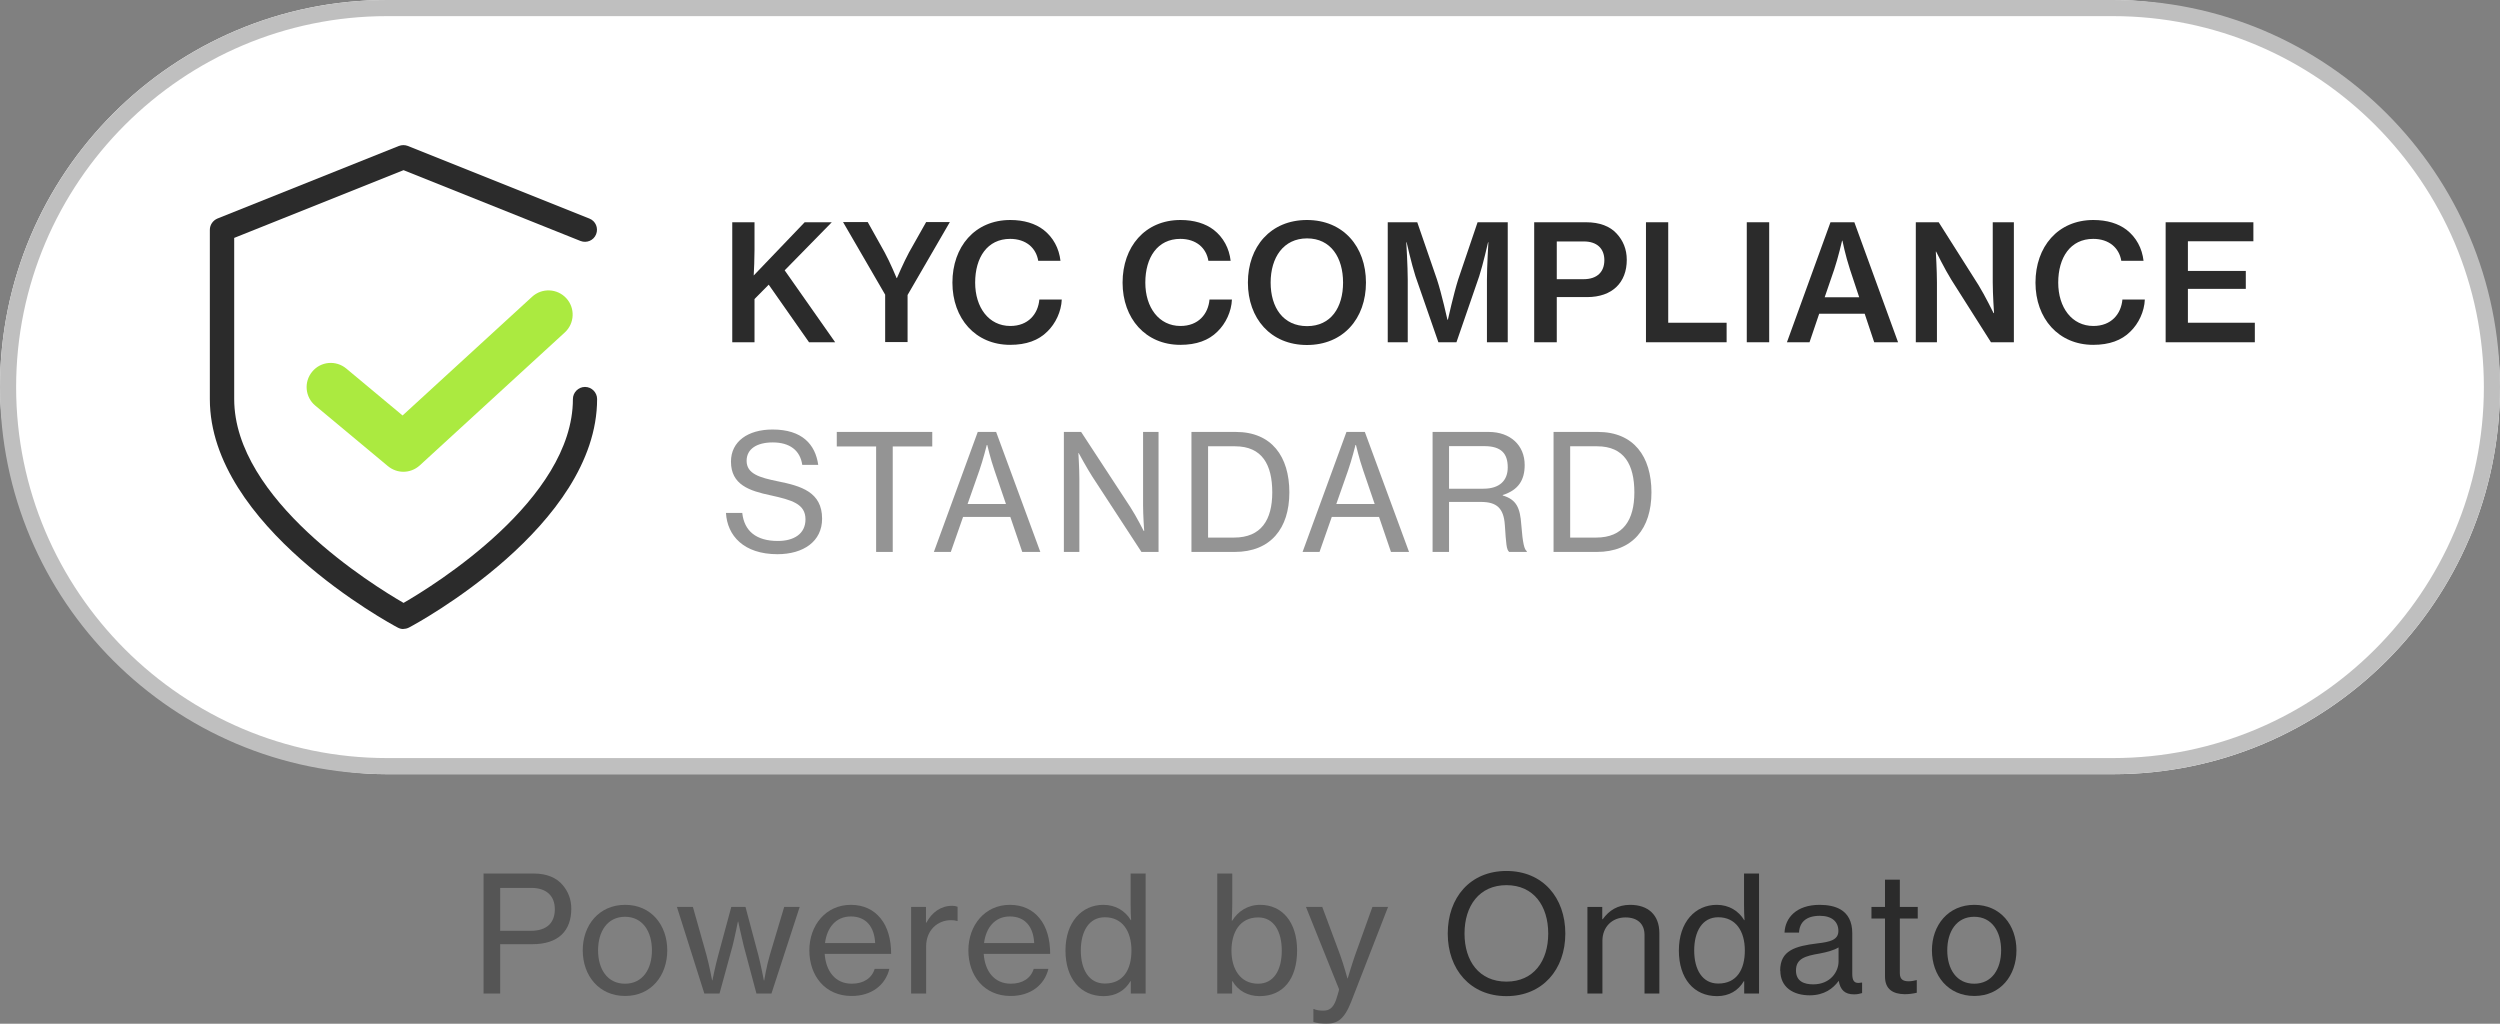 <?xml version="1.0" encoding="UTF-8"?>
<svg xmlns="http://www.w3.org/2000/svg" id="Layer_1" data-name="Layer 1" width="155" height="63.47" viewBox="0 0 155 63.47">
  <rect x="0" y="0" width="155" height="63.47" fill="#808080" stroke="none"/>
  <defs>
    <style>
      .cls-1 {
        fill: #fff;
      }

      .cls-2 {
        fill: #abea40;
      }

      .cls-3 {
        fill: #bfbfbf;
      }

      .cls-4, .cls-5 {
        fill: #2b2b2b;
      }

      .cls-5 {
        opacity: .5;
      }
    </style>
  </defs>
  <rect class="cls-1" x="0" y="0" width="155" height="48" rx="24" ry="24"></rect>
  <g>
    <path class="cls-5" d="m29.98,54.16h3.13c.79,0,1.4.26,1.78.72.33.39.53.87.53,1.46,0,1.37-.8,2.2-2.41,2.2h-2v3.06h-1.03v-7.44Zm1.03,3.55h1.9c1.01,0,1.49-.51,1.49-1.34s-.53-1.32-1.45-1.32h-1.94v2.66Z"></path>
    <path class="cls-5" d="m36.13,58.92c0-1.56,1.01-2.82,2.63-2.82s2.61,1.26,2.61,2.82-.99,2.83-2.61,2.83-2.63-1.26-2.63-2.83Zm4.29,0c0-1.16-.57-2.08-1.67-2.08s-1.67.92-1.67,2.08.57,2.07,1.67,2.07,1.67-.91,1.67-2.07Z"></path>
    <path class="cls-5" d="m41.97,56.23h.99l.84,2.98c.17.61.35,1.57.35,1.57h.02s.18-.9.36-1.55l.81-3h.88l.8,3c.15.57.34,1.56.34,1.56h.02s.15-.92.35-1.58l.89-2.98h.96l-1.75,5.37h-.93l-.79-2.96c-.13-.52-.34-1.5-.34-1.5h-.02s-.2.99-.33,1.5l-.81,2.96h-.94l-1.7-5.37Z"></path>
    <path class="cls-5" d="m50.18,58.92c0-1.56,1.03-2.82,2.57-2.82.8,0,1.42.31,1.84.83.44.53.66,1.3.66,2.21h-4.12c.07,1.05.64,1.85,1.68,1.85.74,0,1.25-.35,1.42-.92h.91c-.24,1-1.1,1.68-2.34,1.68-1.65,0-2.62-1.26-2.62-2.83Zm.97-.45h3.11c-.05-1.03-.58-1.65-1.51-1.65s-1.48.7-1.6,1.65Z"></path>
    <path class="cls-5" d="m57.41,57.2h.03c.33-.62.88-1.04,1.59-1.04.15,0,.24.02.34.06v.88h-.03c-.13-.04-.22-.05-.38-.05-.83,0-1.54.62-1.54,1.63v2.92h-.93v-5.37h.92v.97Z"></path>
    <path class="cls-5" d="m60.04,58.92c0-1.56,1.03-2.82,2.57-2.82.8,0,1.42.31,1.84.83.44.53.66,1.3.66,2.21h-4.12c.07,1.05.64,1.85,1.68,1.85.74,0,1.25-.35,1.42-.92h.91c-.24,1-1.1,1.68-2.34,1.68-1.65,0-2.62-1.26-2.62-2.83Zm.97-.45h3.11c-.05-1.03-.58-1.65-1.51-1.65s-1.48.7-1.6,1.65Z"></path>
    <path class="cls-5" d="m66.06,58.93c0-1.77,1.02-2.83,2.35-2.83.76,0,1.36.38,1.7.95h.02c-.02-.24-.03-.63-.03-.99v-1.9h.93v7.44h-.92v-.77h-.02c-.34.58-.91.93-1.66.93-1.45,0-2.37-1.1-2.37-2.83Zm4.09,0c0-1.21-.57-2.06-1.65-2.06-.99,0-1.49.88-1.49,2.06s.5,2.05,1.49,2.05c1.15,0,1.65-.87,1.65-2.05Z"></path>
    <path class="cls-5" d="m76.42,60.84h-.03v.76h-.92v-7.44h.93v1.9c0,.41-.02.79-.03,1.02h.03c.35-.57.95-.98,1.73-.98,1.36,0,2.29,1.06,2.29,2.83s-.87,2.83-2.32,2.83c-.72,0-1.33-.32-1.68-.92Zm3.05-1.9c0-1.18-.48-2.06-1.46-2.06-1.14,0-1.66.92-1.66,2.06s.55,2.05,1.65,2.05c.99,0,1.47-.87,1.47-2.05Z"></path>
    <path class="cls-5" d="m81.43,63.36v-.8h.04c.1.06.33.1.56.1.37,0,.61-.14.8-.65,0-.02.21-.62.19-.68l-2.05-5.1h1.01l1.11,2.98c.22.61.45,1.45.45,1.45h.02s.25-.85.46-1.45l1.07-2.98h.97l-2.28,5.86c-.44,1.13-.87,1.38-1.56,1.38-.3,0-.64-.05-.79-.11Z"></path>
    <path class="cls-4" d="m89.76,57.88c0-2.23,1.39-3.88,3.64-3.88s3.65,1.65,3.65,3.88-1.41,3.88-3.65,3.88-3.64-1.66-3.64-3.88Zm6.23,0c0-1.71-.9-3-2.59-3s-2.6,1.29-2.6,3,.91,2.98,2.6,2.98,2.59-1.28,2.59-2.98Z"></path>
    <path class="cls-4" d="m99.34,56.99h.03c.39-.54.92-.89,1.7-.89,1.12,0,1.81.63,1.81,1.75v3.75h-.92v-3.64c0-.69-.45-1.08-1.18-1.08-.83,0-1.43.59-1.43,1.45v3.27h-.93v-5.37h.92v.76Z"></path>
    <path class="cls-4" d="m104.09,58.93c0-1.77,1.02-2.83,2.35-2.83.76,0,1.36.38,1.7.95h.02c-.02-.24-.03-.63-.03-.99v-1.9h.93v7.44h-.92v-.77h-.02c-.34.58-.91.93-1.66.93-1.45,0-2.37-1.1-2.37-2.83Zm4.09,0c0-1.21-.57-2.06-1.65-2.06-.99,0-1.49.88-1.49,2.06s.5,2.05,1.49,2.05c1.15,0,1.65-.87,1.65-2.05Z"></path>
    <path class="cls-4" d="m110.37,60.18c0-1.25.92-1.52,2.31-1.69.79-.09,1.3-.22,1.3-.77,0-.58-.41-.94-1.15-.94-.85,0-1.26.4-1.29,1.04h-.9c.04-.91.73-1.72,2.18-1.72.51,0,.96.09,1.3.29.45.27.72.74.72,1.46v2.51c0,.43.1.66.57.56h.04v.65c-.13.04-.28.08-.5.08-.57,0-.85-.27-.95-.84h0c-.34.47-.89.9-1.8.9-1.02,0-1.82-.5-1.82-1.53Zm3.62-.56v-.88c-.27.17-.74.3-1.18.38-.88.15-1.46.31-1.46,1.05,0,.69.53.86,1.07.86,1.07,0,1.57-.79,1.57-1.41Z"></path>
    <path class="cls-4" d="m116.03,56.23h.84v-1.69h.92v1.69h1.11v.72h-1.11v3.39c0,.39.21.5.55.5.16,0,.37-.04.47-.07h.03v.78c-.25.06-.51.09-.75.09-.72-.01-1.22-.3-1.22-1.09v-3.6h-.84v-.72Z"></path>
    <path class="cls-4" d="m119.78,58.92c0-1.56,1.01-2.82,2.63-2.82s2.61,1.26,2.61,2.82-.99,2.83-2.61,2.83-2.63-1.26-2.63-2.83Zm4.29,0c0-1.16-.57-2.08-1.67-2.08s-1.67.92-1.67,2.08.57,2.07,1.67,2.07,1.67-.91,1.67-2.07Z"></path>
  </g>
  <path class="cls-3" d="m131,1c12.68,0,23,10.32,23,23s-10.32,23-23,23H24c-12.68,0-23-10.32-23-23S11.32,1,24,1h107m0-1H24C10.75,0,0,10.75,0,24h0c0,13.25,10.75,24,24,24h107c13.25,0,24-10.75,24-24h0c0-13.25-10.75-24-24-24h0Z"></path>
  <g>
    <path class="cls-4" d="m25.01,39c-.12,0-.24-.03-.35-.09-.48-.25-11.65-6.3-11.65-14.16v-10.5c0-.31.19-.58.47-.7l11.25-4.5c.18-.07.38-.07.56,0l11.25,4.5c.39.15.57.59.42.97-.15.39-.59.57-.97.42l-10.97-4.39-10.5,4.2v9.99c0,6.24,8.63,11.56,10.5,12.64,1.87-1.08,10.5-6.4,10.5-12.64,0-.41.34-.75.75-.75s.75.34.75.75c0,7.86-11.17,13.91-11.65,14.16-.11.06-.23.09-.35.09Z"></path>
    <path class="cls-2" d="m25.01,29.25c-.34,0-.68-.12-.96-.35l-4.5-3.75c-.64-.53-.72-1.48-.19-2.11.53-.64,1.47-.72,2.11-.19l3.49,2.91,8.03-7.36c.61-.56,1.56-.52,2.12.09.56.61.52,1.56-.09,2.12l-9,8.25c-.29.26-.65.39-1.01.39Z"></path>
  </g>
  <g>
    <path class="cls-4" d="m45.4,13.78h1.38v1.72c0,.59-.03,1.19-.05,1.58l3.16-3.3h1.68l-2.92,2.98,3.13,4.46h-1.62l-2.5-3.57-.88.89v2.68h-1.38v-7.44Z"></path>
    <path class="cls-4" d="m54.88,18.27l-2.61-4.5h1.53l1.05,1.88c.33.6.74,1.59.74,1.59h.02s.42-.98.75-1.59l1.06-1.88h1.47l-2.62,4.52v2.92h-1.39v-2.94Z"></path>
    <path class="cls-4" d="m59.05,17.52c0-2.21,1.38-3.88,3.59-3.88.85,0,1.55.22,2.06.61.6.47.96,1.14,1.05,1.92h-1.38c-.13-.8-.76-1.36-1.74-1.36-1.42,0-2.17,1.16-2.17,2.71s.85,2.69,2.18,2.69c1.11,0,1.72-.74,1.8-1.64h1.39c-.03.74-.38,1.49-.9,1.99-.54.54-1.3.82-2.3.82-2.15,0-3.58-1.63-3.58-3.86Z"></path>
    <path class="cls-4" d="m69.6,17.52c0-2.21,1.38-3.88,3.59-3.88.85,0,1.55.22,2.06.61.6.47.96,1.14,1.05,1.92h-1.38c-.13-.8-.76-1.36-1.74-1.36-1.42,0-2.17,1.16-2.17,2.71s.85,2.69,2.18,2.69c1.11,0,1.72-.74,1.8-1.64h1.39c-.03.74-.38,1.49-.9,1.99-.54.54-1.3.82-2.3.82-2.15,0-3.58-1.63-3.58-3.86Z"></path>
    <path class="cls-4" d="m77.37,17.52c0-2.23,1.41-3.88,3.66-3.88s3.66,1.65,3.66,3.88-1.41,3.87-3.66,3.87-3.66-1.65-3.66-3.87Zm5.9,0c0-1.55-.76-2.74-2.23-2.74s-2.26,1.19-2.26,2.74.78,2.7,2.26,2.7,2.23-1.16,2.23-2.7Z"></path>
    <path class="cls-4" d="m86.04,13.78h1.83l1.22,3.54c.29.87.65,2.5.65,2.5h.03s.36-1.62.64-2.5l1.2-3.54h1.87v7.44h-1.29v-3.88c0-.81.09-2.32.09-2.32h-.02s-.31,1.37-.55,2.11l-1.41,4.09h-1.12l-1.42-4.09c-.24-.74-.55-2.11-.55-2.11h-.02s.09,1.51.09,2.32v3.88h-1.24v-7.44Z"></path>
    <path class="cls-4" d="m95.12,13.78h3.22c.84,0,1.48.25,1.89.7.4.43.63.97.63,1.63,0,1.4-.89,2.31-2.46,2.31h-1.88v2.8h-1.4v-7.44Zm1.4,3.53h1.66c.85,0,1.29-.46,1.29-1.18s-.46-1.16-1.27-1.16h-1.68v2.34Z"></path>
    <path class="cls-4" d="m102.05,13.78h1.38v6.23h3.62v1.21h-5v-7.44Z"></path>
    <path class="cls-4" d="m108.3,13.78h1.39v7.44h-1.39v-7.44Z"></path>
    <path class="cls-4" d="m113.49,13.78h1.48l2.71,7.44h-1.48l-.59-1.77h-2.82l-.6,1.77h-1.4l2.7-7.44Zm-.36,4.65h2.14l-.57-1.72c-.29-.88-.47-1.79-.47-1.79h-.02s-.25,1.08-.49,1.79l-.59,1.72Z"></path>
    <path class="cls-4" d="m118.78,13.78h1.42l2.47,3.9c.4.65.93,1.73.93,1.73h.03s-.08-1.16-.08-1.9v-3.73h1.31v7.44h-1.42l-2.46-3.88c-.41-.66-.94-1.74-.94-1.74h-.02s.07,1.16.07,1.9v3.72h-1.31v-7.44Z"></path>
    <path class="cls-4" d="m126.2,17.52c0-2.21,1.38-3.88,3.59-3.88.85,0,1.55.22,2.06.61.6.47.96,1.14,1.05,1.92h-1.38c-.13-.8-.76-1.36-1.74-1.36-1.42,0-2.17,1.16-2.17,2.71s.85,2.69,2.18,2.69c1.11,0,1.72-.74,1.8-1.64h1.39c-.03.74-.38,1.49-.9,1.99-.54.54-1.3.82-2.3.82-2.15,0-3.58-1.63-3.58-3.86Z"></path>
    <path class="cls-4" d="m134.27,13.78h5.44v1.18h-4.06v1.84h3.59v1.11h-3.59v2.1h4.15v1.21h-5.53v-7.44Z"></path>
    <path class="cls-5" d="m45.01,31.8h1.01c.12,1.12.86,1.74,2.21,1.74.99,0,1.71-.44,1.71-1.34,0-.97-.86-1.2-2.16-1.49-1.33-.28-2.46-.66-2.46-2.09,0-1.25,1.05-1.99,2.58-1.99,1.83,0,2.65.92,2.83,2.19h-.99c-.13-.9-.78-1.39-1.83-1.39-.98,0-1.62.4-1.62,1.14,0,.81.81,1.04,1.93,1.27,1.44.29,2.75.66,2.75,2.32,0,1.41-1.16,2.2-2.77,2.2-2.08,0-3.11-1.14-3.19-2.56Z"></path>
    <path class="cls-5" d="m51.88,26.78h5.92v.9h-2.45v6.54h-1.03v-6.54h-2.44v-.9Z"></path>
    <path class="cls-5" d="m60.62,26.78h1.14l2.74,7.44h-1.12l-.74-2.17h-2.93l-.76,2.17h-1.05l2.72-7.44Zm-.63,4.47h2.38l-.71-2.08c-.25-.72-.45-1.58-.45-1.58h-.03s-.22.89-.46,1.58l-.73,2.08Z"></path>
    <path class="cls-5" d="m65.96,26.78h1.07l3.05,4.66c.36.55.83,1.48.83,1.48h.03s-.07-.97-.07-1.59v-4.55h.96v7.44h-1.06l-3.04-4.66c-.36-.56-.85-1.47-.85-1.47h-.02s.06.97.06,1.57v4.56h-.96v-7.44Z"></path>
    <path class="cls-5" d="m73.87,26.78h2.75c2.22,0,3.32,1.52,3.32,3.75s-1.16,3.69-3.39,3.69h-2.68v-7.44Zm2.64,6.55c1.68,0,2.37-1.09,2.37-2.8s-.62-2.86-2.31-2.86h-1.67v5.66h1.61Z"></path>
    <path class="cls-5" d="m83.48,26.78h1.14l2.74,7.44h-1.12l-.74-2.17h-2.93l-.76,2.17h-1.05l2.72-7.44Zm-.63,4.47h2.38l-.71-2.08c-.25-.72-.45-1.58-.45-1.58h-.03s-.22.89-.46,1.58l-.73,2.08Z"></path>
    <path class="cls-5" d="m88.82,26.78h3.48c1.33,0,2.23.82,2.23,2.05,0,.91-.37,1.55-1.36,1.86v.03c.84.25,1.08.75,1.15,1.82.09,1.17.19,1.53.34,1.63v.05h-1.09c-.17-.14-.19-.48-.27-1.67-.07-1.05-.51-1.43-1.48-1.43h-1.98v3.1h-1.02v-7.44Zm1.02,3.52h2.13c1.01,0,1.51-.51,1.51-1.32,0-.87-.41-1.32-1.46-1.32h-2.18v2.64Z"></path>
    <path class="cls-5" d="m96.32,26.78h2.75c2.22,0,3.32,1.52,3.32,3.75s-1.16,3.69-3.39,3.69h-2.68v-7.44Zm2.64,6.55c1.68,0,2.37-1.09,2.37-2.8s-.62-2.86-2.31-2.86h-1.67v5.66h1.61Z"></path>
  </g>
</svg>
